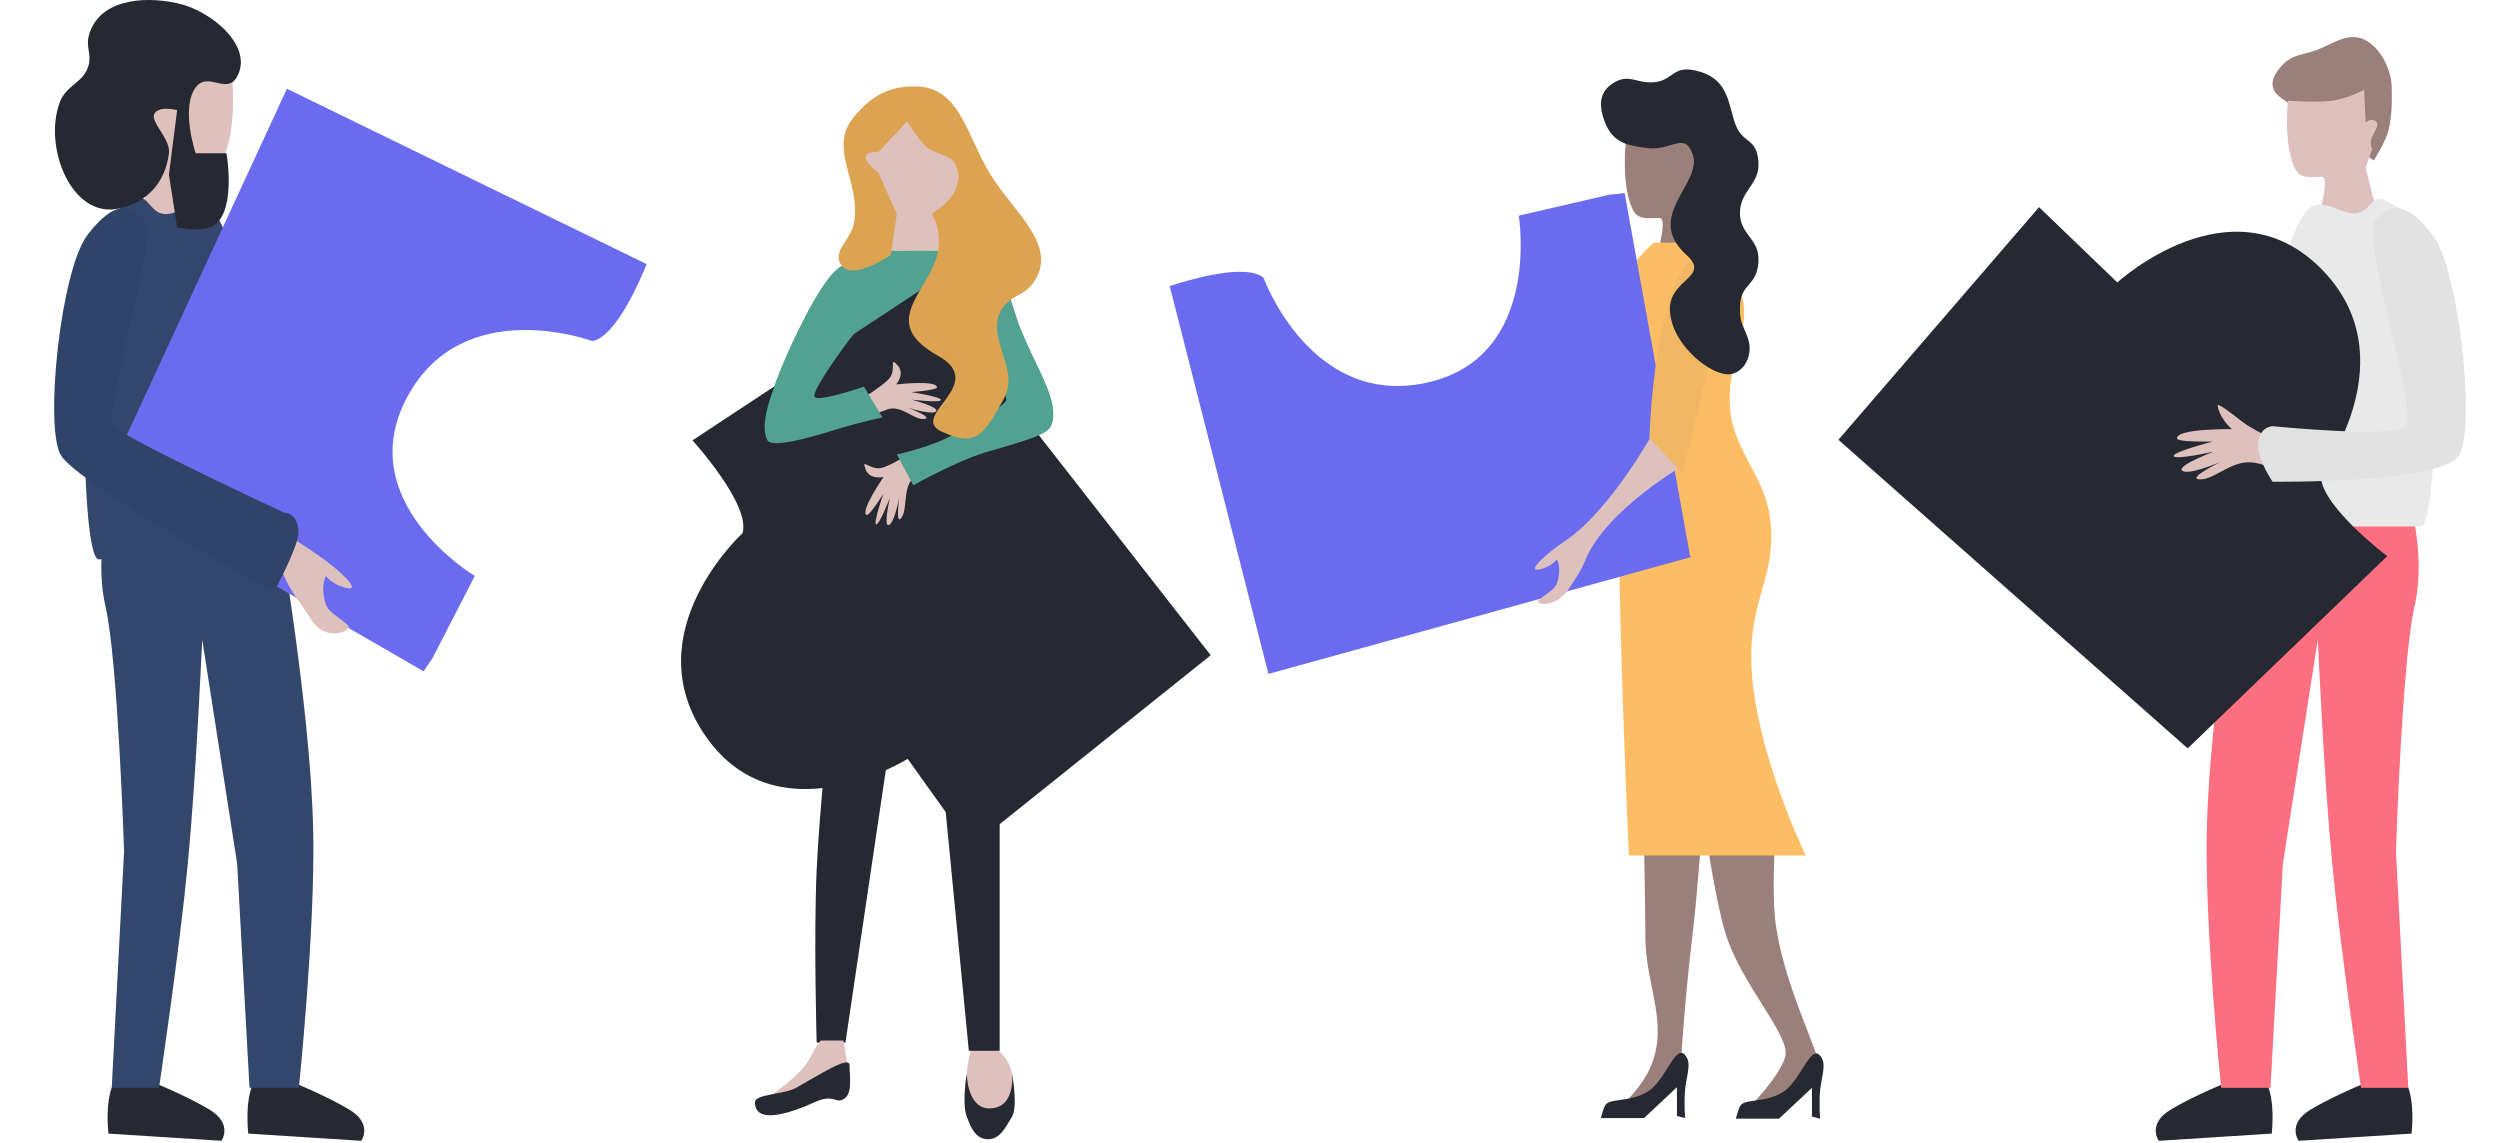 <svg width="1282" height="586" viewBox="0 0 1282 586" fill="none" xmlns="http://www.w3.org/2000/svg">
<path d="M433.543 534.639L454.633 392.28L425.107 370.136C425.107 370.136 420.109 416.337 418.78 446.06C417.234 480.618 418.78 534.639 418.78 534.639H433.543Z" fill="#262932"/>
<path d="M434.597 546.24L432.488 533.586H420.889C420.889 533.586 418.057 537.1 415.616 542.022C410.185 552.972 391.362 564.167 391.362 564.167L408.234 561.003L434.597 546.24Z" fill="#DEC0BD"/>
<path d="M417.722 565.22C426.789 561.098 428.268 565.22 431.43 564.165C437.681 562.081 435.651 552.828 435.65 546.239C435.65 540.966 419.542 551.583 408.233 557.84C401.904 561.342 387.141 561.002 387.141 565.22C387.141 577.162 406.122 570.492 417.722 565.22Z" fill="#262932"/>
<path d="M497.872 538.409C497.872 538.409 494.708 549.403 495.762 558.894C496.817 568.384 508.417 574.712 508.417 574.712C508.417 574.712 517.532 566.888 518.962 559.948C521.865 545.857 511.58 538.409 511.58 538.409H497.872Z" fill="#DEC0BD"/>
<path d="M487.324 136.035L492.596 78.037L464.124 59.056L438.816 75.928L450.416 103.345L448.307 146.58L487.324 136.035Z" fill="#DEC0BD"/>
<path d="M910.185 470.315C908.765 455.557 910.185 432.352 910.185 432.352L907.021 414.426L842.695 413.371C842.695 413.371 843.607 454.756 843.75 480.86C843.887 505.736 856.399 525.816 845.859 548.348C840.294 560.244 826.878 571.548 826.878 571.548C826.878 571.548 861.678 561.003 861.677 552.566C861.677 544.13 864.581 506.693 868.004 478.751C870.581 457.709 873.276 417.589 873.276 417.589C873.276 417.589 879.006 459.759 884.876 478.751C893.051 505.203 918.621 531.476 915.457 542.021C912.294 552.566 896.475 568.384 896.475 568.384L915.457 565.221C915.457 565.221 933.384 551.512 932.329 544.13C931.274 536.749 913.066 500.273 910.185 470.315Z" fill="#9B7F7B"/>
<path d="M929.163 572.602L933.382 573.656C933.382 573.656 932.68 566.573 933.382 558.893C933.922 552.991 936.269 546.737 934.436 543.074C929.164 532.538 923.84 554.144 914.4 559.947C904.615 565.963 894.365 563.109 892.256 567.327C891.151 569.537 890.147 573.656 890.147 573.656H912.292L929.163 557.838V572.602Z" fill="#262932"/>
<path d="M859.929 572.292L864.148 573.346C864.148 573.346 863.446 566.263 864.148 558.583C864.688 552.682 867.035 546.428 865.202 542.765C859.93 532.229 854.606 553.834 845.166 559.637C835.381 565.653 825.131 562.799 823.022 567.017C821.917 569.227 820.912 573.346 820.912 573.346H843.058L859.929 557.528V572.292Z" fill="#262932"/>
<path d="M826.878 67.919C827.98 69.873 831.046 71.948 831.046 71.948L877.733 103.377C877.733 103.377 883.754 93.871 885.236 88.065C887.056 80.939 887.101 72.839 886.904 65.501C886.665 56.592 881.054 45.16 872.731 41.325C863.326 36.993 855.267 45.109 845.219 47.772C839.735 49.226 834.819 50.108 831.046 54.219C827.218 58.391 824.115 63.023 826.878 67.919Z" fill="#262932"/>
<path d="M837.053 107.015C831.242 94.275 833.732 72.777 833.732 72.777C833.732 72.777 848.759 73.746 856.146 72.777C864.176 71.723 872.749 67.203 872.749 67.203L873.579 83.924C873.579 83.924 876.069 81.535 878.56 83.128C881.05 84.72 878.491 87.685 876.9 91.09C875.304 94.507 876.9 97.46 876.9 97.46L873.579 107.015L882.762 144.471L843.745 151.604C843.745 151.604 856.976 111.792 851.165 111.792C844.327 111.792 839.794 113.024 837.053 107.015Z" fill="#9B7F7B"/>
<path d="M894.367 162.398C895.591 145.155 879.604 124.436 879.604 124.436H847.969C847.969 124.436 821.732 148.128 822.661 167.67C823.256 180.201 832.033 185.088 835.315 197.197C841.455 219.853 830.042 232.776 830.042 256.249C830.042 327.081 835.315 438.68 835.315 438.68H926.003C926.003 438.68 893.439 372.19 898.585 325.847C901.115 303.066 909.975 291.746 908.076 268.903C905.887 242.58 886.803 230.991 886.986 204.578C887.111 186.454 893.085 180.477 894.367 162.398Z" fill="#FDBD64"/>
<path d="M1236.66 581.304C1236.66 581.304 1240.39 549.26 1225.6 550.493C1210.81 551.726 1215.7 554.184 1215.7 554.184C1215.7 554.184 1197.21 561.58 1184.89 568.977C1172.56 576.373 1178.72 585.002 1178.72 585.002L1236.66 581.304Z" fill="#262932"/>
<path d="M1164.96 581.304C1164.96 581.304 1168.69 549.26 1153.9 550.493C1139.1 551.726 1144 554.184 1144 554.184C1144 554.184 1125.51 561.58 1113.18 568.977C1100.85 576.373 1107.02 585.002 1107.02 585.002L1164.96 581.304Z" fill="#262932"/>
<path d="M1166.43 46.826C1167.53 48.78 1170.6 50.855 1170.6 50.855L1217.29 82.284C1217.29 82.284 1223.31 72.778 1224.79 66.973C1226.61 59.846 1226.66 51.746 1226.46 44.409C1226.22 35.499 1220.61 24.067 1212.29 20.233C1202.88 15.9 1194.82 24.017 1184.77 26.68C1179.29 28.133 1174.37 29.015 1170.6 33.127C1166.77 37.298 1163.67 41.931 1166.43 46.826Z" fill="#9B7F7B"/>
<path d="M1176.61 85.925C1170.8 73.185 1173.29 51.687 1173.29 51.687C1173.29 51.687 1188.31 52.656 1195.7 51.687C1203.73 50.633 1212.3 46.113 1212.3 46.113L1213.13 62.834C1213.13 62.834 1215.62 60.446 1218.11 62.038C1220.6 63.63 1218.05 66.595 1216.45 70C1214.86 73.417 1216.45 76.37 1216.45 76.37L1213.13 85.925L1222.32 123.381L1183.3 130.514C1183.3 130.514 1196.53 90.702 1190.72 90.702C1183.88 90.702 1179.35 91.934 1176.61 85.925Z" fill="#DEC0BD"/>
<path d="M1210.72 557.84H1234.97L1228.64 436.571C1228.64 436.571 1231.81 338.502 1238.14 311.084C1244.46 283.667 1234.97 255.195 1234.97 255.195L1151.67 256.25C1151.67 256.25 1132.87 359.921 1131.63 427.08C1130.69 478.218 1139.01 557.84 1139.01 557.84H1164.32L1170.65 442.898L1188.57 327.957C1188.57 327.957 1191.65 398.125 1195.95 442.898C1200.29 487.947 1210.72 557.84 1210.72 557.84Z" fill="#FC6F81"/>
<path d="M1234.97 108.616C1218.31 102.02 1222.32 98.07 1213.88 106.506C1205.44 114.942 1195.95 102.288 1186.46 105.453C1176.97 108.617 1169 142.093 1163.05 162.666C1152.28 199.959 1136.9 269.956 1147.45 269.956H1241.3C1251.84 269.956 1251.63 115.212 1234.97 108.616Z" fill="#E9E9E9"/>
<path d="M55.603 581.304C55.603 581.304 51.869 549.26 66.661 550.493C81.454 551.726 76.559 554.184 76.559 554.184C76.559 554.184 95.05 561.58 107.377 568.977C119.705 576.373 113.541 585.002 113.541 585.002L55.603 581.304Z" fill="#262932"/>
<path d="M127.313 581.304C127.313 581.304 123.579 549.26 138.371 550.493C153.164 551.726 148.269 554.184 148.269 554.184C148.269 554.184 166.76 561.58 179.087 568.977C191.415 576.373 185.251 585.002 185.251 585.002L127.313 581.304Z" fill="#262932"/>
<path d="M115.656 78.279C121.467 63.355 118.976 38.169 118.976 38.169C118.976 38.169 103.95 39.305 96.562 38.169C88.532 36.935 79.96 31.64 79.96 31.64L79.129 51.228C79.129 51.228 76.639 48.43 74.149 50.295C71.658 52.161 74.218 55.634 75.808 59.623C77.405 63.626 75.809 67.086 75.809 67.086L79.129 78.279L69.947 122.159L108.964 130.515C108.964 130.515 95.732 83.876 101.543 83.876C108.382 83.876 112.914 85.319 115.656 78.279Z" fill="#DEC0BD"/>
<path d="M81.546 557.84H57.292L63.62 436.571C63.62 436.571 60.455 338.502 54.128 311.084C47.8 283.667 57.292 255.195 57.292 255.195L140.599 256.25C140.599 256.25 159.397 359.921 160.634 427.08C161.577 478.218 153.253 557.84 153.253 557.84H127.945L121.617 442.898L103.691 327.957C103.691 327.957 100.614 398.125 96.309 442.898C91.979 487.947 81.546 557.84 81.546 557.84Z" fill="#33466B"/>
<path d="M57.003 108.86C73.804 101.584 69.763 97.227 78.27 106.532C86.777 115.838 96.348 101.879 105.918 105.37C115.488 108.861 123.53 145.787 129.523 168.481C140.387 209.617 155.894 286.829 145.261 286.829H50.622C39.989 286.829 40.202 116.135 57.003 108.86Z" fill="#33466B"/>
<path d="M524.233 170.83C532.69 191.169 543.635 206.683 538.995 218.283C536.886 223.555 520.87 227.271 505.251 231.992C490.24 236.528 468.344 248.865 468.344 248.865L459.908 233.048C459.908 233.048 479.082 228.882 489.435 222.501C499.257 216.447 512.801 209.847 515.797 205.629C518.045 202.465 499.98 170.83 499.98 170.83L447.254 173.994H435.654C435.654 173.994 415.619 200.716 417.727 203.52C419.835 206.324 443.036 198.249 443.036 198.249L452.527 214.067C452.527 214.067 440.708 216.524 428.273 220.392C413.959 224.844 395.646 229.883 393.473 225.665C390.267 219.441 393.473 208.792 395.582 202.465C401.943 183.382 411.4 165.558 411.4 165.558C411.4 165.558 418.633 150.652 425.109 142.358C432.46 132.946 445.857 128.649 457.799 128.65C484.162 128.65 499.979 127.593 508.415 134.977C516.852 142.36 518.358 156.699 524.233 170.83Z" fill="#52A292"/>
<path d="M512.632 538.859V414.427L484.16 408.1L496.814 538.859H512.632Z" fill="#262932"/>
<path d="M518.96 572.603C515.663 578.095 512.705 584.507 506.306 584.202C500.191 583.911 497.906 578.337 495.761 572.603C493.148 565.617 495.762 550.458 495.762 550.458C495.762 550.458 495.761 568.385 507.36 568.385C521.098 568.385 518.961 550.458 518.961 550.458C518.961 550.458 522.125 567.33 518.96 572.603Z" fill="#262932"/>
<path d="M100.33 78.6C100.33 78.6 92.528 55.477 100.33 44.856C106.545 36.394 116.175 48.678 121.42 39.583C130.444 23.936 108.497 5.429 90.839 1.621C72.37 -2.362 50.224 0.2 45.495 18.493C44.052 24.075 46.914 27.668 45.495 33.256C43.184 42.358 34.08 43.464 30.732 52.237C22.062 74.961 36.364 111.611 60.258 107.072C75.145 104.244 84.831 93.647 86.621 78.6C87.671 69.773 73.239 60.096 81.349 56.455C84.73 54.938 90.839 56.455 90.839 56.455L86.621 89.636L90.839 116.563C90.839 116.563 101.567 118.941 107.711 116.563C121.874 111.08 116.147 78.6 116.147 78.6H100.33Z" fill="#262932"/>
<path d="M355.091 225.811C355.091 225.811 385.152 258.757 380.767 273.411C380.767 273.411 324.929 324.456 361.895 377.592C398.86 430.727 465.456 389.158 465.456 389.158L497.862 434.456L620.858 336.012L473.746 147.645L355.091 225.811Z" fill="#262932"/>
<path d="M1224.18 285.2C1224.18 285.2 1188.6 258.317 1190.23 243.107C1190.23 243.107 1235.77 182.7 1189.7 137.232C1143.63 91.765 1085.77 144.826 1085.77 144.826L1045.62 106.229L942.732 225.532L1121.85 383.773L1224.18 285.2Z" fill="#262932"/>
<path fill-rule="evenodd" clip-rule="evenodd" d="M599.832 146.71C608.594 143.799 638.464 134.69 647.926 142.404C647.926 142.404 672.111 209.214 731.509 196.27C790.907 183.327 778.815 110.595 778.815 110.595L825.183 99.85C829.969 99.421 833.105 98.999 833.105 98.999L866.807 285.76L650.455 345.583L599.832 146.71Z" fill="#6B6BF0"/>
<path fill-rule="evenodd" clip-rule="evenodd" d="M331.603 135.444C328.158 144.017 315.802 172.686 303.803 174.919C303.803 174.919 237.194 150.187 208.675 203.875C180.157 257.562 243.468 295.349 243.468 295.349L221.721 337.622C218.933 341.58 217.214 344.268 217.214 344.268L52.929 249.264L147.131 45.517L331.603 135.444Z" fill="#6B6BF0"/>
<path d="M1149.82 216.246C1155.91 220.986 1173.42 228.951 1173.42 228.951L1170.9 242.556C1170.9 242.556 1161.33 237.659 1154.61 237.11C1143.68 236.216 1135.1 246.556 1127.51 245.791C1121.69 245.205 1138.72 236.866 1138.72 236.866C1138.72 236.866 1121.08 244.429 1118.81 241.11C1117.02 238.483 1135.14 231.614 1135.14 231.614C1135.14 231.614 1115.5 236.001 1114.68 233.9C1113.87 231.798 1134.73 226.41 1134.73 226.41C1134.73 226.41 1116.52 226.869 1116.36 224.83C1115.96 219.625 1144.56 220.064 1144.56 220.064C1144.56 220.064 1138.78 215.435 1137.21 208.361C1136.7 206.06 1142.38 210.46 1149.82 216.246Z" fill="#DEC0BD"/>
<path d="M1247.42 120.485C1233.71 102.56 1225.27 104.669 1217.89 113.104C1210.51 121.539 1240.03 210.963 1233.71 218.555C1228.44 224.883 1165.37 218.555 1165.37 218.555C1165.37 218.555 1157.99 218.555 1157.99 228.831C1157.99 236.128 1165.37 247.026 1165.37 247.026C1165.37 247.026 1252.69 248.08 1261.13 233.318C1269.56 218.556 1261.13 138.41 1247.42 120.485Z" fill="#E2E2E2"/>
<path d="M813.17 286.829C823.805 261.276 863.787 238.321 863.787 238.321L847.969 221.449C847.969 221.449 825.985 261.709 802.625 277.338C792.676 283.995 782.961 293.094 788.917 292.101C795.244 291.047 798.407 286.829 798.407 286.829C798.407 286.829 799.995 289.944 799.462 294.21C798.407 302.646 796.298 301.592 788.917 307.919C786.385 310.089 797.931 312.339 804.734 301.592C808.637 295.426 810.366 293.566 813.17 286.829Z" fill="#DEC0BD"/>
<path d="M845.856 224.613C845.856 224.613 846.91 172.942 860.619 142.361C863.89 135.065 865.279 134.093 873.273 133.925C884.049 133.699 888.037 142.36 885.927 149.743C883.816 157.125 862.728 242.54 862.728 242.54L845.856 224.613Z" fill="#F1B765"/>
<path d="M827.932 42.186C819.333 47.059 819.7 55.295 823.714 64.327C827.931 73.814 836.363 74.87 844.796 75.925L844.804 75.927C857.232 77.482 863.811 67.289 868.003 79.091C873.356 94.161 842.695 110.724 864.84 130.762C877.798 142.489 854.762 142.89 856.404 160.289C858.101 178.272 878.548 192.979 886.984 191.927C894.603 190.977 899.06 182.084 896.475 173.997C894.041 166.381 892.257 166.613 892.257 158.18C892.257 144.466 901.028 147.624 901.748 133.929C902.367 122.145 891.829 120.41 892.257 108.618C892.66 97.537 902.442 94.379 901.748 83.312C900.945 70.525 893.944 73.817 890.148 64.327C886.352 54.836 886.984 41.526 872.222 36.912C857.459 32.297 858.569 41.435 847.968 42.185C839.119 42.811 835.65 37.813 827.932 42.186Z" fill="#262932"/>
<path d="M452.896 239.732C458.366 237.911 470.569 230.335 470.569 230.335L477.978 237.537C477.978 237.537 470.968 241.456 467.843 245.402C462.758 251.824 465.63 261.435 462.007 265.837C459.232 269.21 461.107 255.173 461.107 255.173C461.107 255.173 458.497 269.268 455.497 269.299C453.122 269.323 456.361 255.221 456.361 255.221C456.361 255.221 450.949 269.241 449.305 268.877C447.662 268.512 452.961 253.315 452.961 253.315C452.961 253.315 445.699 264.822 444.366 264.075C440.965 262.169 453.09 244.581 453.09 244.581C453.09 244.581 445.878 246.186 443.917 240.793C441.425 233.943 446.22 241.954 452.896 239.732Z" fill="#DEC0BD"/>
<path d="M524.233 170.834C532.69 191.173 543.635 206.687 538.995 218.287C536.886 223.56 520.87 227.275 505.251 231.996C490.24 236.533 468.344 248.869 468.344 248.869L459.908 233.052C459.908 233.052 479.082 228.886 489.435 222.505C499.257 216.451 512.801 209.851 515.797 205.633C518.045 202.469 499.98 170.834 499.98 170.834C505.251 159.235 519.486 159.417 524.233 170.834Z" fill="#52A292"/>
<path d="M455.471 194.702C451.489 198.616 442.083 204.416 442.083 204.416L440.426 215.317C440.426 215.317 450.291 211.809 454.773 210.049C462.164 207.146 468.868 215.883 474.298 214.777C478.459 213.931 465.374 209.033 465.374 209.033C465.374 209.033 478.831 213.317 480.17 210.72C481.229 208.664 467.491 204.923 467.491 204.923C467.491 204.923 482.107 206.735 482.508 205.134C482.908 203.534 467.312 201.077 467.312 201.077C467.312 201.077 480.542 200.108 480.472 198.601C480.293 194.754 459.623 197.126 459.623 197.126C459.623 197.126 464.18 191.595 460.325 187.378C455.428 182.023 460.332 189.924 455.471 194.702Z" fill="#DEC0BD"/>
<path d="M395.579 202.465C401.94 183.381 411.398 165.557 411.398 165.557C440.75 105.063 454.633 152.906 435.651 173.993C435.651 173.993 415.616 200.715 417.724 203.519C419.832 206.323 443.033 198.248 443.033 198.248L452.524 214.066C452.524 214.066 440.705 216.524 428.27 220.391C413.956 224.843 395.643 229.882 393.47 225.664C390.264 219.44 393.47 208.792 395.579 202.465Z" fill="#52A292"/>
<path d="M507.357 88.58C495.572 69.085 492.173 44.523 469.394 44.291C455.582 44.15 446.51 49.422 437.759 60.108C424.192 76.676 442.188 93.992 437.759 114.943C435.981 123.356 426.515 128.979 431.432 136.033C437.204 144.316 456.74 130.761 456.74 130.761L459.904 109.67L450.413 88.58C450.413 88.58 443.031 83.309 444.085 80.145C445.139 76.982 450.413 78.037 450.413 78.037L465.176 62.218C465.176 62.218 470.247 70.557 474.667 74.872C479.979 80.058 488.014 78.416 490.484 85.417C491.855 89.3 491.561 91.987 490.484 95.962C488.58 102.994 477.83 109.67 477.83 109.67C477.83 109.67 486.067 121.67 477.83 138.142C469.594 154.615 454.629 167.67 480.993 182.433C507.357 197.196 465.294 213.318 483.102 221.45C501.369 229.792 504.834 222.046 514.738 204.576C523.878 188.455 503.378 171.765 514.738 157.123C519.233 151.33 525.115 151.4 529.501 145.524C543.774 126.403 519.7 109 507.357 88.58Z" fill="#DCA353"/>
<path d="M145.662 295.329C133.086 264.806 77.119 256.248 77.119 256.248L94.769 239.257C94.769 239.257 134.474 265.323 162.096 283.992C173.861 291.944 185.35 302.813 178.307 301.627C170.825 300.367 167.084 295.329 167.084 295.329C167.084 295.329 165.206 299.05 165.837 304.146C167.084 314.224 169.578 312.964 178.307 320.522C181.3 323.114 167.415 330.248 159.371 317.41C154.755 310.045 148.978 303.377 145.662 295.329Z" fill="#DEC0BD"/>
<path d="M44.848 120.485C58.557 102.56 66.994 104.669 74.375 113.104C81.757 121.539 52.23 210.963 58.557 218.555C63.83 224.883 145.664 262.845 145.664 262.845C145.664 262.845 153.046 262.845 153.046 273.12C153.046 280.417 140.391 303.701 140.391 303.701C140.391 303.701 39.575 248.08 31.14 233.317C22.704 218.556 31.14 138.41 44.848 120.485Z" fill="#304469"/>
</svg>
